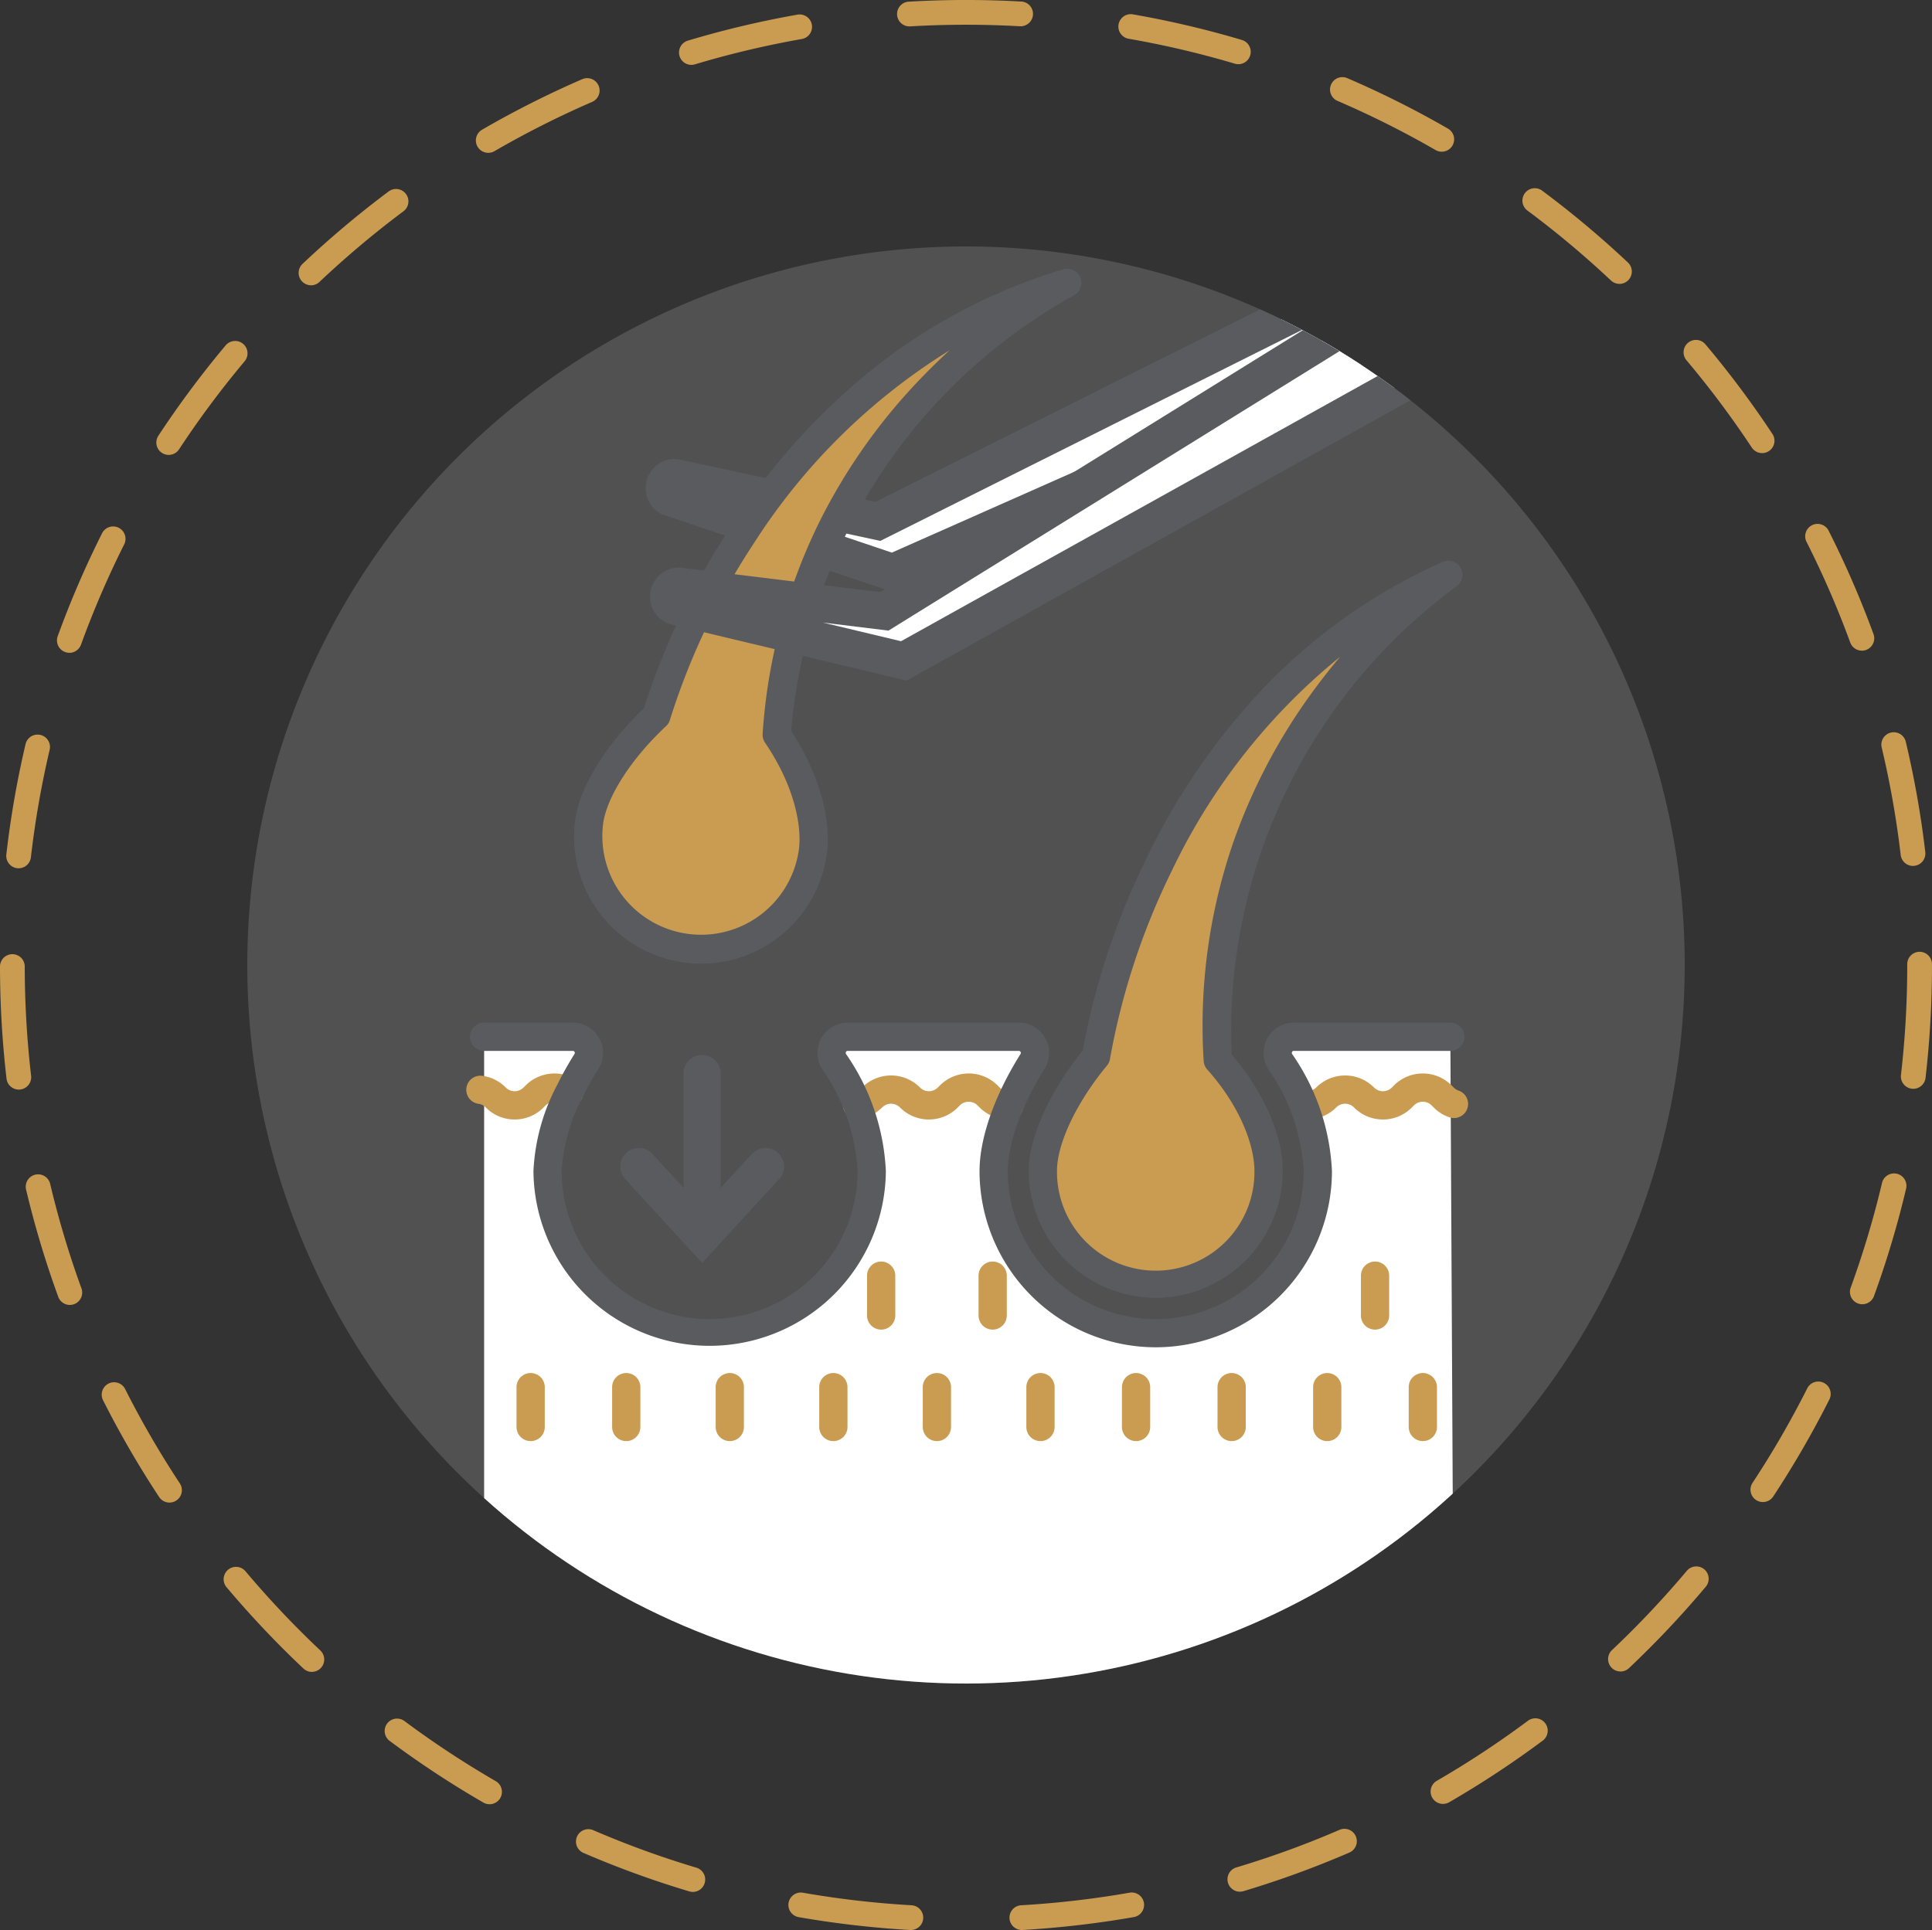 <svg id="Ícone-Transplante-Capilar" xmlns="http://www.w3.org/2000/svg" xmlns:xlink="http://www.w3.org/1999/xlink" width="154" height="153.876" viewBox="0 0 154 153.876">
  <rect x="0" y="0" width="154" height="153.876" fill="#333333" stroke="none"/>
  <defs>
    <clipPath id="clip-path">
      <rect id="Retângulo_1418" data-name="Retângulo 1418" width="154" height="153.876" fill="none"/>
    </clipPath>
    <clipPath id="clip-path-3">
      <rect id="Retângulo_1415" data-name="Retângulo 1415" width="114.585" height="114.585" fill="none"/>
    </clipPath>
    <clipPath id="clip-path-4">
      <path id="Caminho_4879" data-name="Caminho 4879" d="M200.052,250.509a57.288,57.288,0,1,0,62.88-51.086,57.882,57.882,0,0,0-5.967-.309,57.3,57.3,0,0,0-56.914,51.395" transform="translate(-199.744 -199.114)" fill="none"/>
    </clipPath>
  </defs>
  <g id="Grupo_5179" data-name="Grupo 5179" clip-path="url(#clip-path)">
    <g id="Grupo_5170" data-name="Grupo 5170" transform="translate(0 0)">
      <g id="Grupo_5169" data-name="Grupo 5169" clip-path="url(#clip-path)">
        <g id="Grupo_5168" data-name="Grupo 5168" transform="translate(19.708 19.645)" opacity="0.2">
          <g id="Grupo_5167" data-name="Grupo 5167">
            <g id="Grupo_5166" data-name="Grupo 5166" clip-path="url(#clip-path-3)">
              <path id="Caminho_4878" data-name="Caminho 4878" d="M200.052,250.509a57.288,57.288,0,1,1,51.086,62.881,57.288,57.288,0,0,1-51.086-62.881" transform="translate(-199.743 -199.114)" fill="#c7c9cb"/>
            </g>
          </g>
        </g>
      </g>
    </g>
    <g id="Grupo_5176" data-name="Grupo 5176" transform="translate(0 0)">
      <g id="Grupo_5175" data-name="Grupo 5175" clip-path="url(#clip-path)">
        <path id="Caminho_4880" data-name="Caminho 4880" d="M72.613,153.877l-.057,0a77.454,77.454,0,0,1-8.893-1.025A.987.987,0,1,1,64,150.906a75.481,75.481,0,0,0,8.666,1,.987.987,0,0,1-.055,1.972m8.836,0a.987.987,0,0,1-.056-1.972,75.515,75.515,0,0,0,8.665-1.006.987.987,0,0,1,.341,1.944,77.488,77.488,0,0,1-8.892,1.032l-.058,0m-26.219-3.035a.985.985,0,0,1-.282-.041,76.743,76.743,0,0,1-8.419-3.06.987.987,0,1,1,.782-1.812,74.748,74.748,0,0,0,8.2,2.981.987.987,0,0,1-.282,1.932m43.6-.018a.987.987,0,0,1-.282-1.932,74.761,74.761,0,0,0,8.2-2.986.987.987,0,1,1,.783,1.811,76.725,76.725,0,0,1-8.413,3.065.987.987,0,0,1-.283.042m-59.81-6.973a.982.982,0,0,1-.493-.133,77.407,77.407,0,0,1-7.48-4.924.987.987,0,0,1,1.179-1.583,75.429,75.429,0,0,0,7.288,4.8.987.987,0,0,1-.495,1.841m76.006-.026a.987.987,0,0,1-.5-1.841,75.45,75.45,0,0,0,7.281-4.8.987.987,0,0,1,1.18,1.582,77.4,77.4,0,0,1-7.473,4.926.982.982,0,0,1-.493.133M24.864,133.3a.983.983,0,0,1-.677-.269,77.711,77.711,0,0,1-6.148-6.507.987.987,0,0,1,1.51-1.27,75.756,75.756,0,0,0,5.991,6.342.987.987,0,0,1-.677,1.7m104.3-.03a.987.987,0,0,1-.677-1.7,75.8,75.8,0,0,0,5.988-6.346.987.987,0,0,1,1.511,1.269A77.766,77.766,0,0,1,129.845,133a.984.984,0,0,1-.677.269M13.51,119.8a.986.986,0,0,1-.824-.443A77.222,77.222,0,0,1,8.2,111.612a.987.987,0,0,1,1.762-.888,75.232,75.232,0,0,0,4.372,7.545.987.987,0,0,1-.823,1.53m127.007-.041a.987.987,0,0,1-.823-1.53,75.237,75.237,0,0,0,4.37-7.553.987.987,0,0,1,1.763.887,77.237,77.237,0,0,1-4.484,7.752.986.986,0,0,1-.825.444M5.57,104.043a.987.987,0,0,1-.927-.649,76.665,76.665,0,0,1-2.571-8.577.987.987,0,0,1,1.92-.455,74.722,74.722,0,0,0,2.5,8.355.987.987,0,0,1-.927,1.325m142.881-.055a.987.987,0,0,1-.927-1.325,74.725,74.725,0,0,0,2.5-8.362.987.987,0,0,1,1.921.453,76.72,76.72,0,0,1-2.565,8.583.987.987,0,0,1-.927.65M1.5,86.873A.987.987,0,0,1,.52,86,78.135,78.135,0,0,1,0,77.065a.987.987,0,0,1,.986-.988h0a.987.987,0,0,1,.987.986,76.139,76.139,0,0,0,.507,8.709.987.987,0,0,1-.866,1.094,1.015,1.015,0,0,1-.115.007m151.009-.063a1,1,0,0,1-.115-.007.987.987,0,0,1-.867-1.094,76.155,76.155,0,0,0,.5-8.709v-.125a.987.987,0,0,1,.985-.988h0a.987.987,0,0,1,.987.985V77a78.109,78.109,0,0,1-.513,8.937.987.987,0,0,1-.979.873M1.487,69.228a1.006,1.006,0,0,1-.114-.007.987.987,0,0,1-.868-1.093,77.052,77.052,0,0,1,1.537-8.82.987.987,0,0,1,1.921.452,75.071,75.071,0,0,0-1.5,8.593.987.987,0,0,1-.979.874m151-.187a.987.987,0,0,1-.979-.872,75.065,75.065,0,0,0-1.519-8.589.987.987,0,0,1,1.92-.457,77.05,77.05,0,0,1,1.559,8.816.987.987,0,0,1-.981,1.1M5.528,52.046A.987.987,0,0,1,4.6,50.723,76.871,76.871,0,0,1,8.145,42.5a.987.987,0,0,1,1.764.885A74.868,74.868,0,0,0,6.456,51.4a.987.987,0,0,1-.927.65m142.881-.173a.987.987,0,0,1-.927-.648,74.855,74.855,0,0,0-3.471-8,.987.987,0,1,1,1.761-.89,76.871,76.871,0,0,1,3.563,8.215.987.987,0,0,1-.926,1.326M13.447,36.27a.987.987,0,0,1-.823-1.529,77.536,77.536,0,0,1,5.346-7.183.987.987,0,1,1,1.512,1.268,75.574,75.574,0,0,0-5.21,7,.986.986,0,0,1-.825.444m127.011-.145a.985.985,0,0,1-.824-.443A75.622,75.622,0,0,0,134.41,28.7a.987.987,0,0,1,1.509-1.271,77.58,77.58,0,0,1,5.361,7.168.987.987,0,0,1-.822,1.531M24.787,22.745a.987.987,0,0,1-.678-1.7,77.712,77.712,0,0,1,6.849-5.764.987.987,0,1,1,1.181,1.581,75.693,75.693,0,0,0-6.675,5.617.983.983,0,0,1-.678.27m104.3-.117a.983.983,0,0,1-.676-.268,75.7,75.7,0,0,0-6.689-5.6.987.987,0,0,1,1.177-1.583,77.687,77.687,0,0,1,6.864,5.75.987.987,0,0,1-.676,1.705M38.922,12.185a.987.987,0,0,1-.5-1.84,77.043,77.043,0,0,1,7.99-4.031A.987.987,0,0,1,47.2,8.125a75.072,75.072,0,0,0-7.784,3.927.981.981,0,0,1-.494.133m76-.089a.983.983,0,0,1-.492-.132,75.024,75.024,0,0,0-7.8-3.912.987.987,0,1,1,.78-1.813,77,77,0,0,1,8.006,4.015.987.987,0,0,1-.494,1.842M55.11,5.174a.987.987,0,0,1-.283-1.932,76.755,76.755,0,0,1,8.711-2.068.987.987,0,1,1,.343,1.943,74.864,74.864,0,0,0-8.487,2.014.982.982,0,0,1-.284.042m43.6-.054a.987.987,0,0,1-.282-.041,74.837,74.837,0,0,0-8.492-1.993.987.987,0,0,1,.338-1.944A76.8,76.8,0,0,1,98.99,3.187.987.987,0,0,1,98.71,5.12M72.486,2.106A.987.987,0,0,1,72.429.134C73.941.046,75.479,0,77,0c1.457,0,2.931.041,4.38.123a.987.987,0,1,1-.111,1.97c-1.412-.079-2.849-.119-4.27-.119-1.483,0-2.982.044-4.456.13l-.059,0" transform="translate(0 -0.001)" fill="#ca9c51"/>
      </g>
    </g>
    <g id="Grupo_5178" data-name="Grupo 5178" transform="translate(19.708 19.646)">
      <g id="Grupo_5177" data-name="Grupo 5177" clip-path="url(#clip-path-4)">
        <path id="Caminho_4881" data-name="Caminho 4881" d="M600.869,224.556l-46.094,20.421-7.188-2.423-8.046-2.713-2.552-.86a.835.835,0,0,1,.662-1.525l4.816,1.04,7.383,1.6,3.738.807,39.451-19.743" transform="translate(-503.323 -218.983)" fill="#fff"/>
        <path id="Caminho_4882" data-name="Caminho 4882" d="M541.3,233.04l-18.46-6.223-.119-.066a2.315,2.315,0,0,1,1.751-4.253l4.759,1.028,7.383,1.6,3.228.7,38.985-19.51a1.48,1.48,0,1,1,1.325,2.647l-39.916,19.976-5.151-1.113,6.069,2.046,45.567-20.188a1.48,1.48,0,1,1,1.2,2.706Z" transform="translate(-489.773 -205.459)" fill="#5a5b5e"/>
        <path id="Caminho_4883" data-name="Caminho 4883" d="M468.138,837.774H455.656a1.287,1.287,0,0,0-1.06,2.01,16.6,16.6,0,0,1,2.979,8.7,12.919,12.919,0,1,1-25.839,0c0-2.4,1.121-5.6,3.091-8.735a1.285,1.285,0,0,0-1.08-1.977H420.1a1.287,1.287,0,0,0-1.06,2.01,16.6,16.6,0,0,1,2.979,8.7,12.919,12.919,0,0,1-25.839,0,15.3,15.3,0,0,1,1.781-6.391,25.935,25.935,0,0,1,1.311-2.346,1.285,1.285,0,0,0-1.08-1.976H391.12v47.361a6.178,6.178,0,0,0,6.178,6.178h64.908a6.178,6.178,0,0,0,6.178-6.224Z" transform="translate(-372.238 -774.76)" fill="#fff"/>
        <path id="Caminho_4884" data-name="Caminho 4884" d="M480.632,263.094s7.354-26.927,32.749-34.513c0,0-21.374,10.508-23.162,36.024,2.387,3.494,3.186,6.976,2.89,9.276a9,9,0,0,1-17.845-2.3c.3-2.37,2.341-5.667,5.368-8.492" transform="translate(-448.013 -225.674)" fill="#ca9c51"/>
        <path id="Caminho_4885" data-name="Caminho 4885" d="M476.681,272.178a10.122,10.122,0,0,1-12.818-11.025c.338-2.625,2.432-6.035,5.488-8.956a58.677,58.677,0,0,1,6.9-14.419,53.665,53.665,0,0,1,10.284-11.754,45.1,45.1,0,0,1,16.234-8.811l.012,0a1.126,1.126,0,0,1,.807,2.093,44.037,44.037,0,0,0-22.507,34.71c2.154,3.285,3.219,6.894,2.855,9.724a10.138,10.138,0,0,1-7.261,8.442m17.038-48.515a49.3,49.3,0,0,0-15.577,15.346,56.037,56.037,0,0,0-6.708,14.093,1.125,1.125,0,0,1-.318.527c-2.771,2.586-4.741,5.653-5.019,7.812a7.87,7.87,0,0,0,15.611,2.008c.237-1.847-.348-5.049-2.7-8.5a1.127,1.127,0,0,1-.193-.714,44.907,44.907,0,0,1,4.487-16.813,46.069,46.069,0,0,1,8.074-11.468c.792-.828,1.579-1.592,2.346-2.294m-23.371,29.142h0Z" transform="translate(-437.728 -215.384)" fill="#5a5b5e"/>
        <path id="Caminho_4886" data-name="Caminho 4886" d="M856.47,503.2c2.813,3.161,4.05,6.513,4.05,8.832a9,9,0,0,1-17.992,0c0-2.389,1.6-5.919,4.24-9.107,0,0,3.859-27.645,28.078-38.409,0,0-19.859,13.149-18.377,38.685" transform="translate(-779.107 -438.325)" fill="#ca9c51"/>
        <path id="Caminho_4887" data-name="Caminho 4887" d="M841.237,511.861a10.133,10.133,0,0,1-10.122-10.122c0-2.646,1.642-6.3,4.3-9.583a58.67,58.67,0,0,1,5.009-15.183,53.668,53.668,0,0,1,8.7-12.97,45.1,45.1,0,0,1,14.977-10.81,1.126,1.126,0,0,1,1.079,1.968,44.037,44.037,0,0,0-17.895,37.3c2.556,2.983,4.072,6.427,4.072,9.28a10.133,10.133,0,0,1-10.122,10.122m14.706-51.114a49.278,49.278,0,0,0-13.459,17.141,56.289,56.289,0,0,0-4.888,14.9,1.128,1.128,0,0,1-.248.562c-2.418,2.919-3.981,6.212-3.981,8.389a7.87,7.87,0,1,0,15.739,0c0-1.862-.989-4.964-3.765-8.083a1.126,1.126,0,0,1-.283-.683,44.911,44.911,0,0,1,2.3-17.248,46.072,46.072,0,0,1,6.546-12.4c.68-.922,1.362-1.78,2.034-2.574" transform="translate(-768.82 -428.037)" fill="#5a5b5e"/>
        <path id="Caminho_4888" data-name="Caminho 4888" d="M687.917,871.1a3.227,3.227,0,0,1-2.3-.951l-.017-.017a1,1,0,0,0-1.407,0,3.221,3.221,0,0,1-1.845.92,1.126,1.126,0,0,1-.312-2.231.986.986,0,0,0,.565-.282,3.252,3.252,0,0,1,4.593,0l.017.017a1,1,0,0,0,1.407,0l.174-.174a3.248,3.248,0,0,1,4.593,0l.174.174a.993.993,0,0,0,.735.291,1.126,1.126,0,1,1,.068,2.251,3.258,3.258,0,0,1-2.4-.95l-.174-.174a1,1,0,0,0-1.408,0l-.174.174a3.226,3.226,0,0,1-2.3.951" transform="translate(-633.578 -801.49)" fill="#ca9c51"/>
        <path id="Caminho_4889" data-name="Caminho 4889" d="M1054.743,871.1a3.226,3.226,0,0,1-2.3-.951l-.015-.015a1,1,0,0,0-1.409,0,3.22,3.22,0,0,1-1.845.92,1.126,1.126,0,1,1-.312-2.231.985.985,0,0,0,.564-.282,3.252,3.252,0,0,1,4.593,0l.015.015a1,1,0,0,0,1.409,0l.174-.174a3.248,3.248,0,0,1,4.593,0l.174.174a.987.987,0,0,0,.38.238,1.126,1.126,0,1,1-.73,2.131,3.218,3.218,0,0,1-1.243-.776l-.174-.174a1,1,0,0,0-1.408,0l-.174.174a3.226,3.226,0,0,1-2.3.951" transform="translate(-964.211 -801.49)" fill="#ca9c51"/>
        <path id="Caminho_4890" data-name="Caminho 4890" d="M380.594,871.11a3.226,3.226,0,0,1-2.3-.951l-.015-.015a.987.987,0,0,0-.57-.284,1.126,1.126,0,1,1,.3-2.232,3.219,3.219,0,0,1,1.859.922l.015.015a1,1,0,0,0,1.409,0l.174-.174a3.254,3.254,0,0,1,4.106-.4,1.126,1.126,0,1,1-1.256,1.87,1,1,0,0,0-1.258.124l-.174.174a3.227,3.227,0,0,1-2.3.951" transform="translate(-359.273 -801.5)" fill="#ca9c51"/>
        <path id="Caminho_4891" data-name="Caminho 4891" d="M662.962,1114.936a1.126,1.126,0,0,1-1.126-1.126v-3.175a1.126,1.126,0,1,1,2.252,0v3.175a1.126,1.126,0,0,1-1.126,1.126" transform="translate(-616.243 -1019.684)" fill="#ca9c51"/>
        <path id="Caminho_4892" data-name="Caminho 4892" d="M579.3,1114.936a1.126,1.126,0,0,1-1.126-1.126v-3.175a1.126,1.126,0,0,1,2.252,0v3.175a1.126,1.126,0,0,1-1.126,1.126" transform="translate(-540.836 -1019.684)" fill="#ca9c51"/>
        <path id="Caminho_4893" data-name="Caminho 4893" d="M495.637,1114.936a1.126,1.126,0,0,1-1.126-1.126v-3.175a1.126,1.126,0,1,1,2.252,0v3.175a1.126,1.126,0,0,1-1.126,1.126" transform="translate(-465.427 -1019.684)" fill="#ca9c51"/>
        <path id="Caminho_4894" data-name="Caminho 4894" d="M418.411,1114.936a1.126,1.126,0,0,1-1.126-1.126v-3.175a1.126,1.126,0,1,1,2.252,0v3.175a1.126,1.126,0,0,1-1.126,1.126" transform="translate(-395.821 -1019.684)" fill="#ca9c51"/>
        <path id="Caminho_4895" data-name="Caminho 4895" d="M701.575,1024.838a1.126,1.126,0,0,1-1.126-1.126v-3.175a1.126,1.126,0,1,1,2.252,0v3.175a1.126,1.126,0,0,1-1.126,1.126" transform="translate(-651.046 -938.475)" fill="#ca9c51"/>
        <path id="Caminho_4896" data-name="Caminho 4896" d="M791.673,1024.838a1.126,1.126,0,0,1-1.126-1.126v-3.175a1.126,1.126,0,1,1,2.252,0v3.175a1.126,1.126,0,0,1-1.126,1.126" transform="translate(-732.255 -938.475)" fill="#ca9c51"/>
        <path id="Caminho_4897" data-name="Caminho 4897" d="M1100.58,1024.838a1.126,1.126,0,0,1-1.126-1.126v-3.175a1.126,1.126,0,1,1,2.252,0v3.175a1.126,1.126,0,0,1-1.126,1.126" transform="translate(-1010.683 -938.475)" fill="#ca9c51"/>
        <path id="Caminho_4898" data-name="Caminho 4898" d="M746.624,1114.936a1.126,1.126,0,0,1-1.126-1.126v-3.175a1.126,1.126,0,1,1,2.252,0v3.175a1.126,1.126,0,0,1-1.126,1.126" transform="translate(-691.651 -1019.684)" fill="#ca9c51"/>
        <path id="Caminho_4899" data-name="Caminho 4899" d="M830.287,1114.936a1.126,1.126,0,0,1-1.126-1.126v-3.175a1.126,1.126,0,1,1,2.252,0v3.175a1.126,1.126,0,0,1-1.126,1.126" transform="translate(-767.059 -1019.684)" fill="#ca9c51"/>
        <path id="Caminho_4900" data-name="Caminho 4900" d="M907.513,1114.936a1.126,1.126,0,0,1-1.126-1.126v-3.175a1.126,1.126,0,0,1,2.252,0v3.175a1.126,1.126,0,0,1-1.126,1.126" transform="translate(-836.665 -1019.684)" fill="#ca9c51"/>
        <path id="Caminho_4901" data-name="Caminho 4901" d="M984.74,1114.936a1.126,1.126,0,0,1-1.126-1.126v-3.175a1.126,1.126,0,1,1,2.252,0v3.175a1.126,1.126,0,0,1-1.126,1.126" transform="translate(-906.273 -1019.684)" fill="#ca9c51"/>
        <path id="Caminho_4902" data-name="Caminho 4902" d="M1061.966,1114.936a1.126,1.126,0,0,1-1.126-1.126v-3.175a1.126,1.126,0,1,1,2.252,0v3.175a1.126,1.126,0,0,1-1.126,1.126" transform="translate(-975.879 -1019.684)" fill="#ca9c51"/>
        <path id="Caminho_4903" data-name="Caminho 4903" d="M1139.193,1114.936a1.126,1.126,0,0,1-1.126-1.126v-3.175a1.126,1.126,0,1,1,2.252,0v3.175a1.126,1.126,0,0,1-1.126,1.126" transform="translate(-1045.486 -1019.684)" fill="#ca9c51"/>
        <path id="Caminho_4904" data-name="Caminho 4904" d="M434.366,852.245A14.061,14.061,0,0,1,420.32,838.2c0-2.63,1.192-6.036,3.27-9.344a.148.148,0,0,0,0-.161.144.144,0,0,0-.137-.081H409.809a.135.135,0,0,0-.133.077.171.171,0,0,0,.012.186,17.752,17.752,0,0,1,3.165,9.323,14.046,14.046,0,0,1-28.091,0,16.252,16.252,0,0,1,1.9-6.887,27.121,27.121,0,0,1,1.374-2.457.148.148,0,0,0,0-.161.143.143,0,0,0-.137-.081h-7.069a1.126,1.126,0,1,1,0-2.252H387.9a2.409,2.409,0,0,1,2.039,3.692,24.888,24.888,0,0,0-1.26,2.252,14.26,14.26,0,0,0-1.665,5.894,11.793,11.793,0,1,0,23.587,0,15.7,15.7,0,0,0-2.792-8.082,2.431,2.431,0,0,1-.116-2.494,2.4,2.4,0,0,1,2.116-1.262h13.649a2.41,2.41,0,0,1,2.04,3.692c-1.832,2.916-2.925,5.961-2.925,8.146a11.793,11.793,0,0,0,23.587,0,15.7,15.7,0,0,0-2.792-8.082,2.431,2.431,0,0,1-.116-2.494,2.4,2.4,0,0,1,2.116-1.262h12.482a1.126,1.126,0,1,1,0,2.252H445.367a.135.135,0,0,0-.133.077.171.171,0,0,0,.012.186,17.752,17.752,0,0,1,3.165,9.323,14.062,14.062,0,0,1-14.046,14.045" transform="translate(-361.949 -764.473)" fill="#5a5b5e"/>
        <path id="Caminho_4905" data-name="Caminho 4905" d="M507.906,937.118l-6.1-6.645a1.48,1.48,0,1,1,2.18-2l3.924,4.272,3.924-4.272a1.48,1.48,0,1,1,2.18,2Z" transform="translate(-471.648 -856.076)" fill="#5a5b5e"/>
        <path id="Caminho_4906" data-name="Caminho 4906" d="M553.707,868.314a1.48,1.48,0,0,1-1.48-1.48V853.921a1.48,1.48,0,1,1,2.96,0v12.913a1.48,1.48,0,0,1-1.48,1.48" transform="translate(-517.449 -787.98)" fill="#5a5b5e"/>
        <path id="Caminho_4907" data-name="Caminho 4907" d="M602.876,261.133,558.825,285.65l-7.378-1.761-8.259-1.973-2.619-.625a.835.835,0,0,1,.521-1.579l4.89.6,7.5.921,3.8.465,37.5-23.239" transform="translate(-506.49 -252.604)" fill="#fff"/>
        <path id="Caminho_4908" data-name="Caminho 4908" d="M545.5,273.7l-18.949-4.523-.124-.055a2.315,2.315,0,0,1,1.358-4.394l4.833.592,7.5.922,3.278.4,37.055-22.965A1.48,1.48,0,0,1,582,246.2l-37.94,23.514-5.23-.641,6.229,1.487,43.548-24.237a1.48,1.48,0,1,1,1.44,2.586Z" transform="translate(-492.945 -239.082)" fill="#5a5b5e"/>
      </g>
    </g>
  </g>
</svg>
